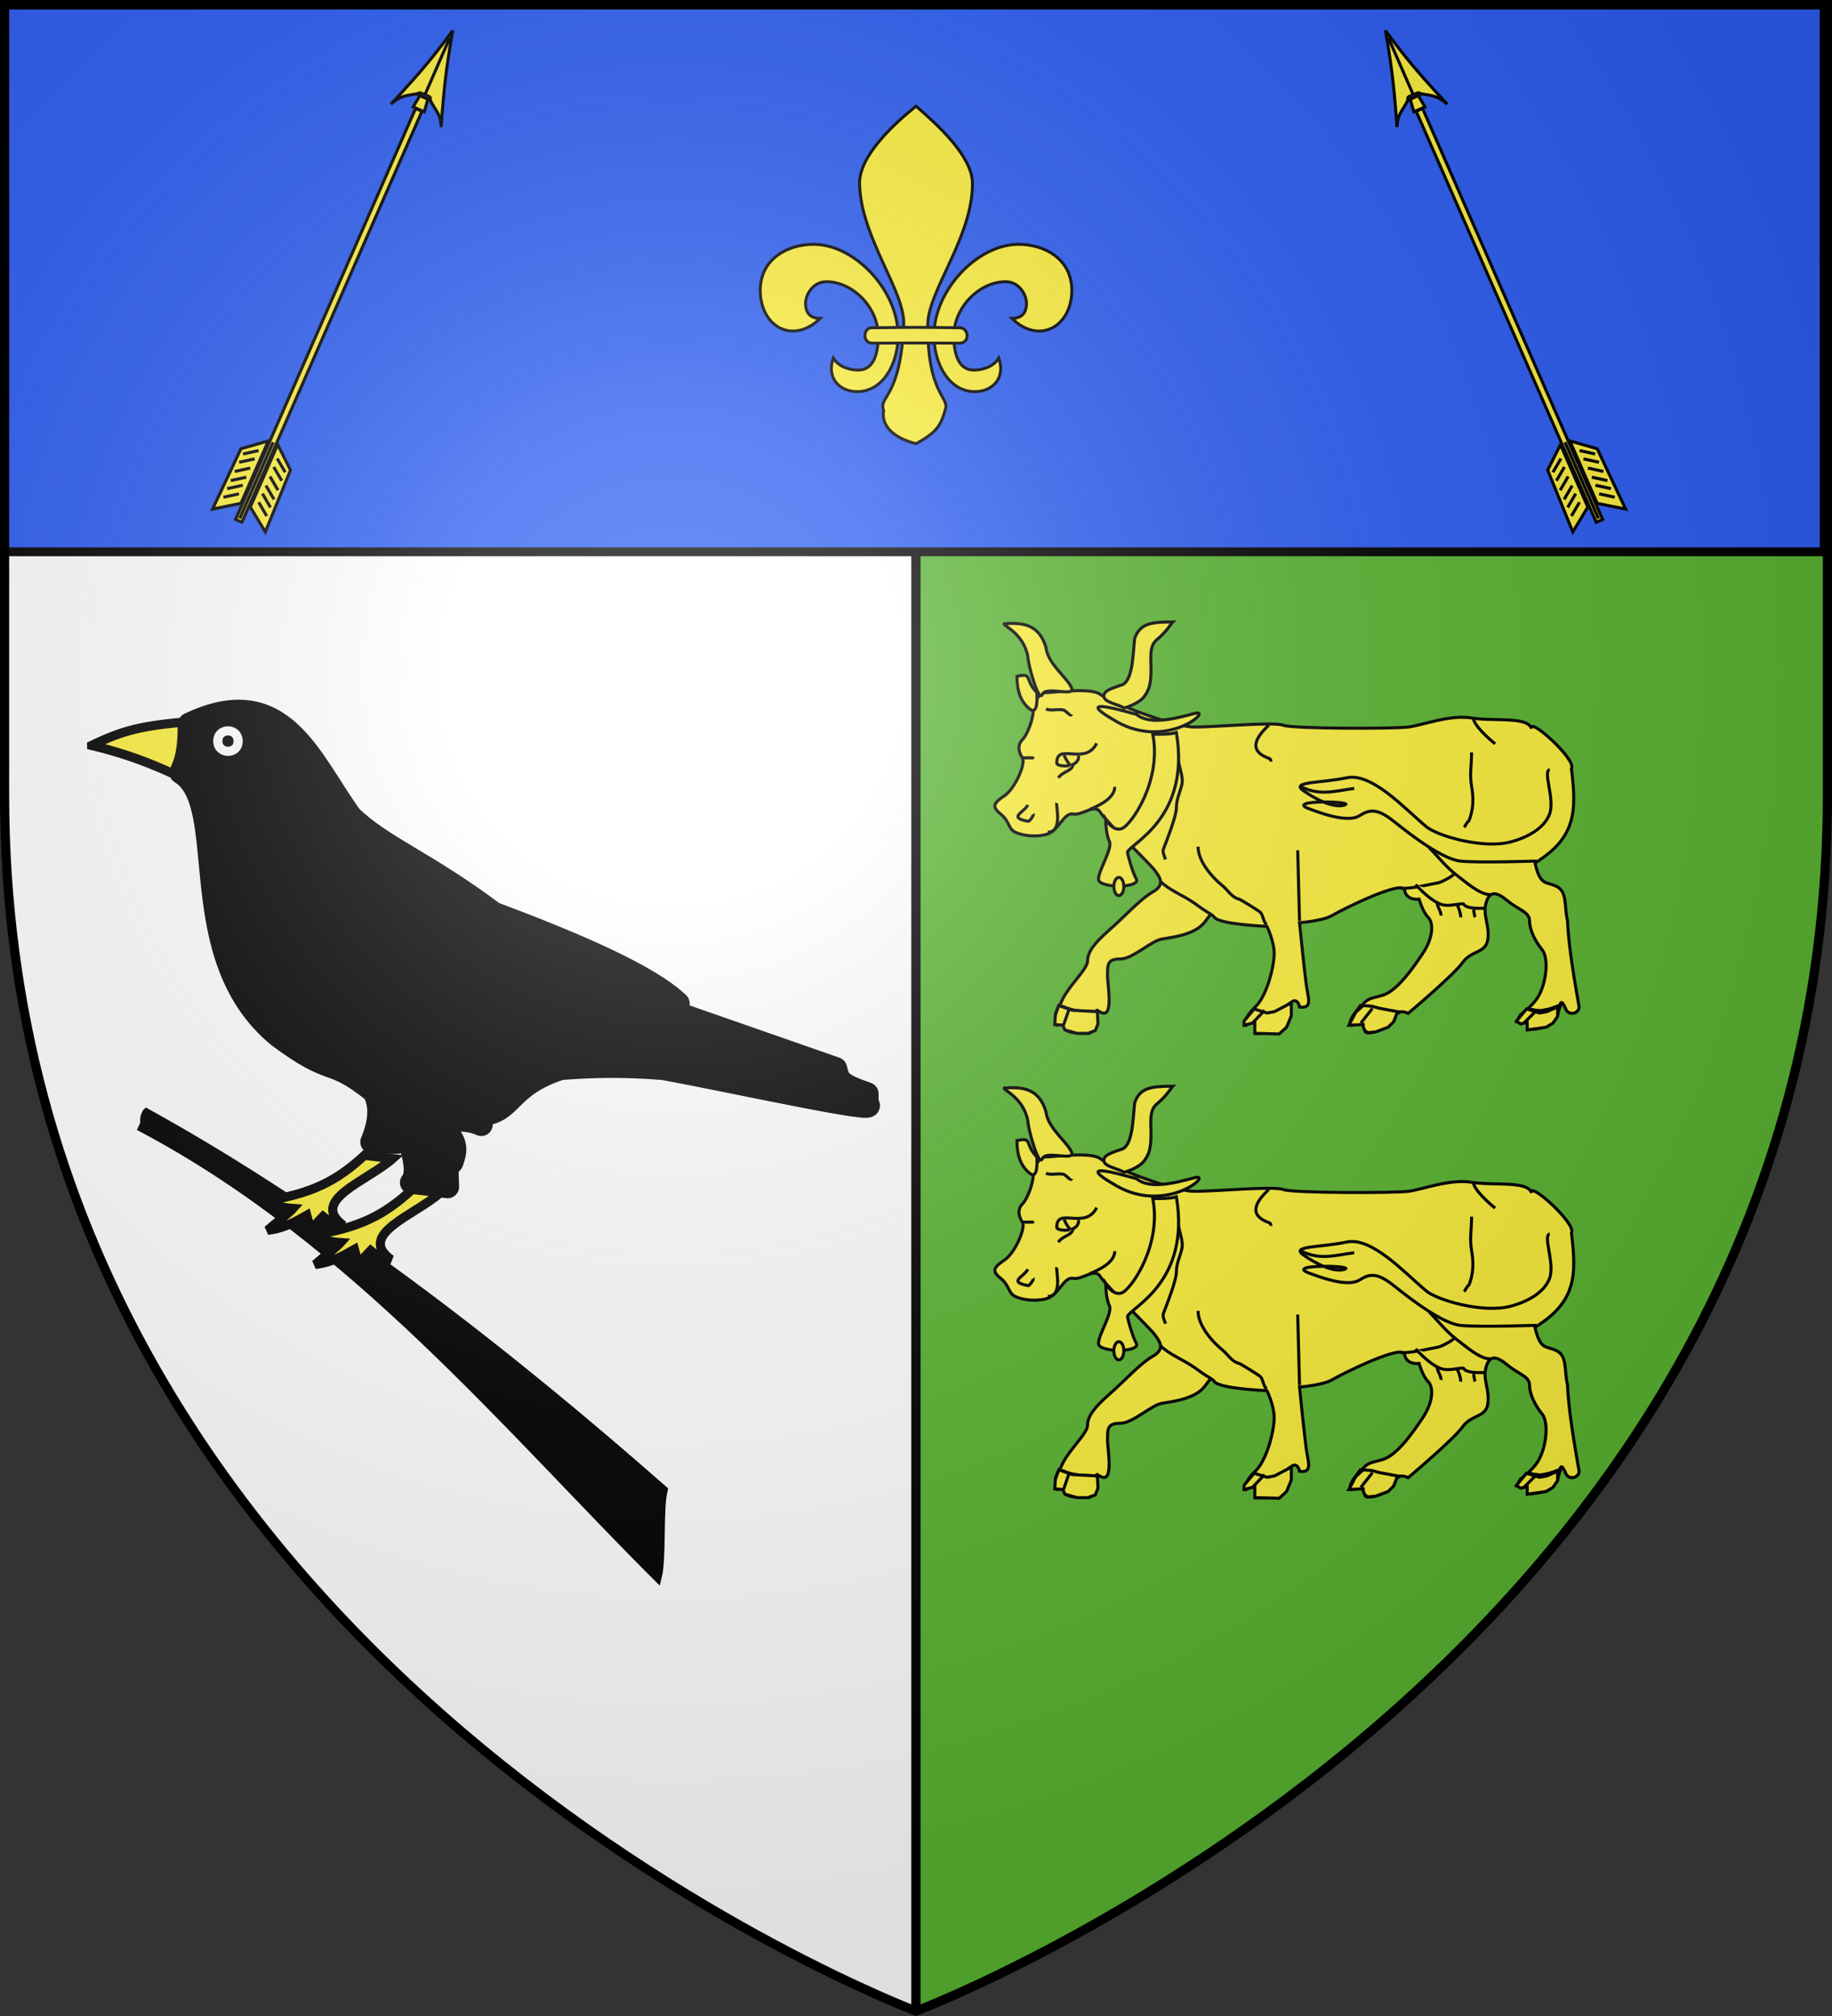 <?xml version="1.0" encoding="UTF-8" standalone="no"?>
<svg
   xmlns:dc="http://purl.org/dc/elements/1.1/"
   xmlns:cc="http://creativecommons.org/ns#"
   xmlns:rdf="http://www.w3.org/1999/02/22-rdf-syntax-ns#"
   xmlns:svg="http://www.w3.org/2000/svg"
   xmlns="http://www.w3.org/2000/svg"
   xmlns:xlink="http://www.w3.org/1999/xlink"
   xmlns:sodipodi="http://sodipodi.sourceforge.net/DTD/sodipodi-0.dtd"
   xmlns:inkscape="http://www.inkscape.org/namespaces/inkscape"
   width="600"
   height="660"
   viewBox="-300 -300 600 660"
   id="svg2"
   version="1.1"
   inkscape:version="0.48.2 r9819"
   sodipodi:docname="Blason_ville_fr_Germs-sur-l'Oussouet (65).svg">
  <rect x="-300" y="-300" width="600" height="660" fill="#333333" stroke="none"/>
  <sodipodi:namedview
     pagecolor="#ffffff"
     bordercolor="#666666"
     borderopacity="1"
     objecttolerance="10"
     gridtolerance="10"
     guidetolerance="10"
     inkscape:pageopacity="0"
     inkscape:pageshadow="2"
     inkscape:window-width="1280"
     inkscape:window-height="934"
     id="namedview29"
     showgrid="true"
     inkscape:zoom="1"
     inkscape:cx="228.0547"
     inkscape:cy="330"
     inkscape:window-x="-4"
     inkscape:window-y="-4"
     inkscape:window-maximized="1"
     inkscape:current-layer="layer3"
     inkscape:snap-global="false">
    <inkscape:grid
       type="xygrid"
       id="grid3346" />
  </sodipodi:namedview>
  <defs
     id="defs4">
    <radialGradient
       id="Gradient1"
       gradientUnits="userSpaceOnUse"
       cx="-80"
       cy="-80"
       r="405">
      <stop
         stop-color="#fff"
         stop-opacity="0.31"
         offset="0"
         id="stop7" />
      <stop
         stop-color="#fff"
         stop-opacity="0.25"
         offset="0.19"
         id="stop9" />
      <stop
         stop-color="#6b6b6b"
         stop-opacity="0.125"
         offset="0.6"
         id="stop11" />
      <stop
         stop-color="#000"
         stop-opacity="0.125"
         offset="1"
         id="stop13" />
    </radialGradient>
    <clipPath
       id="shield_cut">
      <path
         id="shield"
         d="M-298.5,-298.5 h597 v258.5 C 298.5,246.2 0,358.39 0,358.39 0,358.39 -298.5,246.2 -298.5,-40z" />
    </clipPath>
    <g
       id="f">
      <rect
         id="rect1964"
         style="fill:#28166f"
         y="-30"
         x="-50"
         height="60"
         width="100" />
      <g
         id="g1966"
         style="fill:#ffffff"
         transform="translate(0,-20)">
        <path
           id="path1968"
           d="M -1.212,27.818 C -1.212,22.175 -2.091,20.471 -4.542,13.98 C -5.709,10.888 -5.024,7.103 -2.858,3.601 C -2.082,2.346 -1.114,1.214 0,0 C 1.114,1.214 2.082,2.346 2.858,3.601 C 5.024,7.103 5.709,10.888 4.542,13.98 C 2.091,20.471 1.212,22.175 1.212,27.818 L -1.212,27.818 z" />
        <path
           id="rwi"
           d="M 2.922,27.672 C 2.922,21.721 5.239,17.829 8.501,16.66 C 9.949,16.141 11.808,16.387 13.519,18.107 C 15.638,20.236 16.255,26.1 10.036,27.228 C 10.694,26.272 10.655,24.147 9.322,23.441 C 8.331,22.916 7.209,23.188 6.646,23.564 C 5.822,24.116 4.917,25.67 4.967,27.672 L 2.922,27.672 z" />
        <path
           id="path1971"
           d="M 1.777,30.183 C 1.79,32.191 2.795,33.518 4.516,34.257 C 4.295,34.955 3.257,36.378 1.831,36.281 C 1.55,37.787 1.282,38.632 0,40 C -1.282,38.632 -1.55,37.787 -1.831,36.281 C -3.257,36.378 -4.295,34.955 -4.516,34.257 C -2.795,33.518 -1.79,32.191 -1.777,30.183 L 1.777,30.183 z" />
        <use
           xlink:href="#rwi"
           height="400"
           width="800"
           y="0"
           x="0"
           id="use1973"
           transform="scale(-1,1)" />
        <rect
           id="rect1975"
           y="27.331"
           x="-7.923"
           height="3.218"
           width="15.846" />
      </g>
    </g>
  </defs>
  <g
     id="layer4"
     inkscape:label="Fond écu"
     inkscape:groupmode="layer"
     clip-path="url(#shield_cut)"
     style="stroke:#000000;stroke-width:3"
     sodipodi:insensitive="true">
    <rect
       x="-300"
       y="-300"
       width="300"
       height="660"
       id="rect18"
       style="fill:#ffffff" />
    <rect
       y="-300"
       width="300"
       height="660"
       id="rect20"
       style="fill:#5ab532"
       x="0" />
    <g
       style="fill:#2b5df2;display:inline"
       inkscape:label="chef"
       id="layer5"
       transform="translate(-300.568,-300.477)">
      <rect
         y="2.114"
         x="1.532"
         height="179.009"
         width="596.466"
         id="rect2230"
         style="fill:#2b5df2;fill-opacity:1;fill-rule:nonzero;stroke:#000000;stroke-width:2.902;stroke-miterlimit:4;stroke-opacity:1;stroke-dasharray:none" />
    </g>
  </g>
  <g
     id="layer3"
     inkscape:label="Meubles"
     inkscape:groupmode="layer"
     sodipodi:insensitive="true">
    <path
       style="fill:#000000;fill-opacity:1;stroke:#000000;stroke-width:3;stroke-linecap:round;stroke-linejoin:miter;stroke-miterlimit:4;stroke-opacity:1;stroke-dasharray:none"
       d="m 32,367 c 68.667,18.333 137.333,49.667 194,79 0,6.333 5,21.667 5,28 -58.144,-34.856 -122.969,-83.031 -199,-102 0.667,-3 -0.667,-2 0,-5 z"
       id="path3119"
       inkscape:connector-curvature="0"
       transform="matrix(0.97,0.241,-0.241,0.97,-194.57,-299.276)"
       sodipodi:nodetypes="ccccc" />
    <g
       id="g5454"
       transform="matrix(0.865,0,0,0.865,-294,-86.451)">
      <path
         style="fill:#fcef3c;fill-opacity:1;fill-rule:evenodd;stroke:#000000;stroke-width:3.468;stroke-linecap:butt;stroke-linejoin:miter;stroke-miterlimit:4;stroke-opacity:1;stroke-dasharray:none"
         d="m 27.757,35.243 c 17.331,4.185 27.644,9.219 36.686,13.404 L 65.39,26.149 C 46.676,27.791 40.089,29.346 27.757,35.243 z"
         id="path6621"
         sodipodi:nodetypes="cccc"
         inkscape:connector-curvature="0" />
      <path
         style="fill:#000000;fill-opacity:1;fill-rule:evenodd;stroke:#000000;stroke-width:8.706;stroke-linecap:butt;stroke-linejoin:round;stroke-miterlimit:4;stroke-opacity:1;stroke-dasharray:none"
         d="m 64.708,27.22 c 35.476,-16.998 45.779,13.832 61.187,34.964 11.904,11.554 28.21,17.208 54.035,36.553 30.318,11.39 58.476,23.342 69.928,34.169 l -8.741,0.795 68.339,23.839 c 1.13,4.502 1.192,5.831 11.92,9.536 l 0,3.973 c 6.393,3.941 -47.491,-7.981 -77.08,-13.509 -16.418,-1.323 -28.876,-0.796 -38.937,0 -20.91,6.805 -17.85,16.959 -30.991,17.482 l 0.903,3.712 c -6.538,-3.003 -11.415,-0.373 -17.125,-4.274 5.025,9.867 8.974,10.246 6.243,17.902 -0.883,3.641 -2.585,-5.17 -1.844,9.91 l -13.702,-1.589 c 2.253,-2.299 1.97,-9.002 -1.822,-17.811 l -3.574,2.571 -9.606,-0.091 c 4.532,-10.772 2.104,-16.487 0.795,-19.071 C 117.405,152.515 119.945,161.251 98.524,145.276 61.473,114.864 81.237,57.493 61.529,45.497 c 2.989,-6.092 3.122,-12.184 3.179,-18.277 z"
         id="path6623"
         sodipodi:nodetypes="cccccccccccccsccccccccc"
         inkscape:connector-curvature="0" />
      <path
         style="fill:#000000;fill-opacity:1;fill-rule:evenodd;stroke:#ffffff;stroke-width:3.468;stroke-linecap:butt;stroke-linejoin:round;stroke-miterlimit:4;stroke-opacity:1;stroke-dasharray:none"
         d="m 75.534,33.599 c 0.009,-5.132 7.622,-5.209 7.686,-1e-6 0.064,5.209 -7.696,5.13 -7.686,1e-6 z"
         id="path3674"
         sodipodi:nodetypes="czz"
         inkscape:connector-curvature="0" />
      <path
         style="fill:#fcef3c;fill-opacity:1;fill-rule:evenodd;stroke:#000000;stroke-width:3.468;stroke-linecap:butt;stroke-linejoin:miter;stroke-miterlimit:3;stroke-opacity:1;stroke-dasharray:none;display:inline"
         d="m 149.119,203.289 c -10.463,9.609 -19.715,14.51 -37.887,17.333 5.356,2.341 8.673,2.656 10.815,2.806 -1.377,1.555 -6.476,5.453 -9.621,8.241 6.449,-0.681 11.803,-3.984 14.817,-5.689 0.626,2.279 0.345,1.119 1.509,5.891 2.818,-3.574 2.001,-2.668 4.646,-5.44 3.803,3.114 6.918,3.328 7.698,3.398 -13.072,-9.554 9.036,-16.758 18.673,-25.285 l -10.649,-1.254 z"
         id="path6627"
         sodipodi:nodetypes="cccccccccc"
         inkscape:connector-curvature="0" />
      <path
         style="fill:#fcef3c;fill-opacity:1;fill-rule:evenodd;stroke:#000000;stroke-width:3.468;stroke-linecap:butt;stroke-linejoin:miter;stroke-miterlimit:3;stroke-opacity:1;stroke-dasharray:none;display:inline"
         d="m 133.4,185.748 c -10.463,9.609 -19.715,14.51 -37.887,17.333 5.356,2.341 8.673,2.656 10.815,2.806 -1.377,1.555 -6.476,5.453 -9.621,8.241 6.449,-0.681 11.803,-3.984 14.817,-5.689 0.626,2.279 0.345,1.119 1.509,5.891 2.818,-3.574 2.001,-2.668 4.646,-5.44 3.803,3.114 6.918,3.328 7.698,3.398 -13.072,-9.554 9.036,-16.758 18.673,-25.285 l -10.649,-1.254 z"
         id="path4561"
         sodipodi:nodetypes="cccccccccc"
         inkscape:connector-curvature="0"
         transform="translate(-2.312,4.624)" />
    </g>
    <g
       inkscape:label="Meubles"
       id="layer1-1"
       transform="matrix(0.378,0,0,0.378,24.85,-97.364)"
       style="fill:#fcef3c;stroke-width:2.646;stroke-miterlimit:4;stroke-dasharray:none">
      <path
         sodipodi:nodetypes="cccccccccccsscccccccccccsccscccccccccsccccsscccccsccsccccccccsssscccccccccc"
         inkscape:connector-curvature="0"
         id="path1033"
         style="fill:#fcef3c;fill-opacity:1;fill-rule:evenodd;stroke:#000000;stroke-width:2.646;stroke-linecap:butt;stroke-linejoin:miter;stroke-miterlimit:4;stroke-opacity:1;stroke-dasharray:none"
         d="m 470.575,211.311 c 4.708,20.402 9.416,15.694 18.833,20.402 9.416,4.708 6.277,17.263 9.416,29.818 0.555,22.246 7.57,60.559 9.694,72.837 2.124,7.11 -9.555,10.986 -11.909,1.938 -3.139,-6.277 -4.062,-5.723 -5.632,3.694 -1.569,9.416 -11.817,15.139 -22.986,15.325 -6,0.832 6.183,-12.369 -9.322,-4.617 l -1.295,-1.015 c -6.46,-3.23 6.923,-9.693 14.77,-20.679 7.847,-10.986 10.985,-34.527 4.708,-42.373 -6.277,-7.847 -10.985,-17.263 -10.985,-25.11 0,-7.847 -9.416,-9.416 -18.833,-17.263 -9.416,-7.847 -15.694,-9.416 -18.832,1.57 -3.139,10.985 3.139,18.832 1.569,31.387 -1.569,12.555 -14.124,9.416 -21.971,20.402 -7.847,10.985 -47.081,43.943 -47.081,43.943 0,0 -9.416,-4.708 -10.985,3.139 -1.57,7.847 -18.048,15.048 -25.11,13.478 l -1.569,-7.201 -12.555,0 c -0.785,-5.493 4.708,-9.416 10.985,-17.263 6.278,-7.847 14.124,-4.708 23.541,-10.985 9.416,-6.278 18.832,-18.833 28.249,-32.957 9.416,-14.124 9.416,-26.679 4.708,-31.388 -4.708,-4.708 -7.847,-15.694 -7.847,-15.694 0,0 -10.986,1.57 -12.555,-7.847 -1.57,-9.416 -54.928,17.263 -62.775,21.971 -7.847,4.708 -28.249,6.278 -28.249,6.278 0,0 4.708,47.081 6.277,56.498 1.57,9.416 4.709,18.047 -6.277,16.478 -1.57,-8.632 -9.417,-6.278 -7.847,2.354 0,12.555 -9.416,20.402 -9.416,20.402 l -20.402,0.369 0,-11.355 -8.77,3.785 c -1.569,-2.354 0.139,-7.708 7.201,-14.77 10.985,-9.416 17.263,-36.096 17.263,-47.081 0,-10.986 -6.278,-23.541 -6.278,-23.541 0,0 -40.804,-1.57 -45.512,-7.847 -4.708,-6.278 -4.708,3.139 -14.124,9.416 -9.416,6.277 -21.971,7.847 -31.388,9.416 -9.416,1.57 -25.11,17.263 -36.096,17.263 -10.985,0 -10.985,4.708 -10.985,14.124 0,9.416 6.277,41.034 -7.847,30.833 -6.277,-4.708 7.062,20.172 -12.555,19.387 -10.985,0 -19.34,-1.57 -15.416,-7.847 l -8.124,0.785 c -1.57,-7.847 0,-11.77 3.139,-18.048 4.708,-14.124 23.541,-29.818 23.541,-37.665 0,-7.847 6.277,-15.694 18.832,-26.679 12.555,-10.985 26.679,-26.679 37.665,-32.957 10.985,-6.278 6.277,-12.555 1.569,-18.833 -4.708,-6.278 -42.373,-42.373 -47.081,-50.22 -4.708,-7.847 -15.694,3.139 -23.54,1.569 -7.847,-1.569 -12.555,14.124 -21.971,17.263 -9.416,3.139 -21.971,1.57 -28.249,-1.569 -6.278,-3.139 -4.708,-9.416 -12.555,-15.694 -7.847,-6.277 -6.278,-9.416 3.139,-15.694 9.416,-6.278 18.833,-28.249 15.694,-32.957 -3.139,-4.708 -4.708,-10.985 0,-15.694 4.708,-4.708 9.416,-18.833 9.416,-25.11 0,-6.278 4.708,-15.694 10.986,-15.694 6.278,0 39.234,-4.708 47.081,1.57 7.847,6.278 62.775,28.249 81.607,28.249 18.833,0 69.053,-4.708 76.9,-1.569 7.847,3.139 95.732,3.139 108.287,1.569 12.555,-1.569 36.096,-10.985 54.928,-7.847 18.832,3.139 48.883,-1.659 51.968,9.327 -3.264,-11.236 39.449,26.769 34.544,34.616 4.368,36.257 4.457,59.546 -31.585,81.607 l 0,0 0,0 0,0 z" />
      <path
         inkscape:connector-curvature="0"
         id="path1034"
         style="fill:#fcef3c;fill-opacity:1;fill-rule:evenodd;stroke:#000000;stroke-width:2.646;stroke-linecap:butt;stroke-linejoin:miter;stroke-miterlimit:4;stroke-opacity:1;stroke-dasharray:none"
         d="M 38.996,63.79 C 28.01,52.804 35.857,46.527 21.733,49.666 c 0,12.555 3.139,21.971 10.985,28.249 7.847,6.278 6.278,-12.555 6.278,-14.124 l 0,0 z" />
      <path
         inkscape:connector-curvature="0"
         id="path1036"
         style="fill:#fcef3c;fill-opacity:1;fill-rule:evenodd;stroke:#000000;stroke-width:2.646;stroke-linecap:butt;stroke-linejoin:miter;stroke-miterlimit:4;stroke-opacity:1;stroke-dasharray:none"
         d="m 239.876,92.039 c -9.71,9.129 -18.802,21.277 -0.973,28.244 2.067,0.808 3.004,1.074 2.752,3.278" />
      <path
         inkscape:connector-curvature="0"
         id="path1037"
         style="fill:#fcef3c;fill-opacity:1;fill-rule:evenodd;stroke:#000000;stroke-width:2.646;stroke-linecap:butt;stroke-linejoin:miter;stroke-miterlimit:4;stroke-opacity:1;stroke-dasharray:none"
         d="m 417.216,85.761 c 0,6.063 13.7,18.402 18.833,22.358" />
      <path
         inkscape:connector-curvature="0"
         id="path1038"
         style="fill:#fcef3c;fill-opacity:1;fill-rule:evenodd;stroke:#000000;stroke-width:2.646;stroke-linecap:butt;stroke-linejoin:miter;stroke-miterlimit:4;stroke-opacity:1;stroke-dasharray:none"
         d="m 415.647,115.579 c 0,11.298 -1.821,18.938 -0.017,29.11 1.841,10.366 1.656,21.07 -2.392,30.198 -1.608,0.877 -2.501,3.861 -4.181,5.451" />
      <path
         inkscape:connector-curvature="0"
         id="path1039"
         style="fill:#fcef3c;fill-opacity:1;fill-rule:evenodd;stroke:#000000;stroke-width:2.646;stroke-linecap:butt;stroke-linejoin:miter;stroke-miterlimit:4;stroke-opacity:1;stroke-dasharray:none"
         d="m 178.671,197.187 c 0,12.571 11.697,26.192 21.258,33.96 4.822,3.918 7.515,9.822 14.588,11.644 1.2,0.309 16.803,10.076 17.848,11.026 2.825,2.566 2.427,7.797 5.653,10.947" />
      <path
         inkscape:connector-curvature="0"
         id="path1040"
         style="fill:#fcef3c;fill-opacity:1;fill-rule:evenodd;stroke:#000000;stroke-width:2.646;stroke-linecap:butt;stroke-linejoin:miter;stroke-miterlimit:4;stroke-opacity:1;stroke-dasharray:none"
         d="m 145.713,227.005 c 8.145,8.144 20.208,12.399 29.547,19.022 5.109,3.623 8.59,6.262 15.043,10.064" />
      <path
         inkscape:connector-curvature="0"
         id="path1041"
         style="fill:#fcef3c;fill-opacity:1;fill-rule:evenodd;stroke:#000000;stroke-width:2.646;stroke-linecap:butt;stroke-linejoin:miter;stroke-miterlimit:4;stroke-opacity:1;stroke-dasharray:none"
         d="m 378.766,197.972 c 7.671,7.671 15.202,17.37 24.048,24.025 6.933,5.215 20.328,17.249 29.108,16.646" />
      <path
         inkscape:connector-curvature="0"
         id="path1042"
         style="fill:#fcef3c;fill-opacity:1;fill-rule:evenodd;stroke:#000000;stroke-width:2.646;stroke-linecap:butt;stroke-linejoin:miter;stroke-miterlimit:4;stroke-opacity:1;stroke-dasharray:none"
         d="m 354.44,233.374 c 11.206,-4.2e-4 21.803,-2.934 32.676,-4.924 1.926,-0.352 13.827,-6.23 13.216,-7.973" />
      <path
         inkscape:connector-curvature="0"
         id="path1043"
         style="fill:#fcef3c;fill-opacity:1;fill-rule:evenodd;stroke:#000000;stroke-width:2.646;stroke-linecap:butt;stroke-linejoin:miter;stroke-miterlimit:4;stroke-opacity:1;stroke-dasharray:none"
         d="m 366.996,230.144 c 6.96,6.96 15.048,14.953 23.181,17.301 7.127,2.057 18.27,-2.267 18.986,-0.091 0.819,2.49 9.119,3.325 11.967,3.257 0.317,-0.008 6.329,-0.046 5.577,-0.062" />
      <path
         inkscape:connector-curvature="0"
         id="path1044"
         style="fill:#fcef3c;fill-opacity:1;fill-rule:evenodd;stroke:#000000;stroke-width:2.646;stroke-linecap:butt;stroke-linejoin:miter;stroke-miterlimit:4;stroke-opacity:1;stroke-dasharray:none"
         d="m 385.828,245.838 c 0,3.691 3.918,8.017 3.158,11.108" />
      <path
         inkscape:connector-curvature="0"
         id="path1045"
         style="fill:#fcef3c;fill-opacity:1;fill-rule:evenodd;stroke:#000000;stroke-width:2.646;stroke-linecap:butt;stroke-linejoin:miter;stroke-miterlimit:4;stroke-opacity:1;stroke-dasharray:none"
         d="m 403.091,247.407 c 1.55,3.1 3.216,7.819 3.141,11.022" />
      <path
         inkscape:connector-curvature="0"
         id="path1046"
         style="fill:#fcef3c;fill-opacity:1;fill-rule:evenodd;stroke:#000000;stroke-width:2.646;stroke-linecap:butt;stroke-linejoin:miter;stroke-miterlimit:4;stroke-opacity:1;stroke-dasharray:none"
         d="m 417.493,251.838 c 0,1.063 0.602,5.301 1.292,6.406" />
      <path
         inkscape:connector-curvature="0"
         id="path1047"
         style="fill:#fcef3c;fill-opacity:1;fill-rule:evenodd;stroke:#000000;stroke-width:2.646;stroke-linecap:butt;stroke-linejoin:miter;stroke-miterlimit:4;stroke-opacity:1;stroke-dasharray:none"
         d="m 161.316,119.642 c 0,7.386 5.075,16.623 3.23,24.002 -1.845,7.38 -4.677,12.501 -4.706,20.15 -0.025,7.031 -8.42,28.433 -11.14,35.327 -1.143,2.896 0.846,6.194 1.742,9.175" />
      <path
         inkscape:connector-curvature="0"
         id="path1048"
         style="fill:#fcef3c;fill-opacity:1;fill-rule:evenodd;stroke:#000000;stroke-width:2.646;stroke-linecap:butt;stroke-linejoin:miter;stroke-miterlimit:4;stroke-opacity:1;stroke-dasharray:none"
         d="m 106.479,145.398 c 0,9.879 -13.825,16.37 -21.681,19.51" />
      <path
         inkscape:connector-curvature="0"
         id="path1049"
         style="fill:#fcef3c;fill-opacity:1;fill-rule:evenodd;stroke:#000000;stroke-width:2.646;stroke-linecap:butt;stroke-linejoin:miter;stroke-miterlimit:4;stroke-opacity:1;stroke-dasharray:none"
         d="m 90.785,107.732 c -9.994,19.987 -35.144,-1.382 -34.504,17.319 0.106,3.094 19.361,4.612 18.883,-6.508" />
      <path
         inkscape:connector-curvature="0"
         id="path1050"
         style="fill:#fcef3c;fill-opacity:1;fill-rule:evenodd;stroke:#000000;stroke-width:2.646;stroke-linecap:butt;stroke-linejoin:miter;stroke-miterlimit:4;stroke-opacity:1;stroke-dasharray:none"
         d="m 70.384,124.996 c 0,7.128 -8.744,6.469 -12.79,12.66" />
      <path
         inkscape:connector-curvature="0"
         id="path1051"
         style="fill:#fcef3c;fill-opacity:1;fill-rule:evenodd;stroke:#000000;stroke-width:2.646;stroke-linecap:butt;stroke-linejoin:miter;stroke-miterlimit:4;stroke-opacity:1;stroke-dasharray:none"
         d="m 46.843,77.914 c 4.544,2.272 12.984,-0.817 16.462,1.57 1.801,1.236 5.07,5.203 5.756,3.13" />
      <path
         inkscape:connector-curvature="0"
         id="path1052"
         style="fill:#fcef3c;fill-opacity:1;fill-rule:evenodd;stroke:#000000;stroke-width:2.646;stroke-linecap:butt;stroke-linejoin:miter;stroke-miterlimit:4;stroke-opacity:1;stroke-dasharray:none"
         d="m 26.441,120.287 c 4.386,0 10.088,0 9.954,0" />
      <path
         inkscape:connector-curvature="0"
         id="path1053"
         style="fill:#fcef3c;fill-opacity:1;fill-rule:evenodd;stroke:#000000;stroke-width:2.646;stroke-linecap:butt;stroke-linejoin:miter;stroke-miterlimit:4;stroke-opacity:1;stroke-dasharray:none"
         d="m 48.412,184.632 c 13.364,0 6.846,-23.145 7.817,-25.211" />
      <path
         inkscape:connector-curvature="0"
         id="path1054"
         style="fill:#fcef3c;fill-opacity:1;fill-rule:evenodd;stroke:#000000;stroke-width:2.646;stroke-linecap:butt;stroke-linejoin:miter;stroke-miterlimit:4;stroke-opacity:1;stroke-dasharray:none"
         d="m 31.149,161.091 c -3.38,6.76 -17.718,10.815 0.332,14.191 0.956,0.179 5.127,-5.203 4.386,-6.418" />
      <path
         inkscape:connector-curvature="0"
         id="path1055"
         style="fill:#fcef3c;fill-opacity:1;fill-rule:evenodd;stroke:#000000;stroke-width:2.646;stroke-linecap:butt;stroke-linejoin:miter;stroke-miterlimit:4;stroke-opacity:1;stroke-dasharray:none"
         d="m 266.556,261.532 -1.57,-61.206" />
      <path
         sodipodi:nodetypes="csscsccccsccc"
         inkscape:connector-curvature="0"
         id="path1056"
         style="fill:#fcef3c;fill-opacity:1;fill-rule:evenodd;stroke:#000000;stroke-width:2.646;stroke-linecap:butt;stroke-linejoin:miter;stroke-miterlimit:4;stroke-opacity:1;stroke-dasharray:none"
         d="m 483.363,130.556 c -6.278,1.177 4.521,25.276 -0.053,38.097 -4.574,12.821 -19.757,20.713 -33.554,24.396 -24.432,6.522 -63.927,-5.279 -73.344,-13.125 -18.832,-15.694 -47.081,-47.082 -69.053,-42.373 -21.971,4.708 -48.651,3.139 -37.665,10.986 10.985,7.847 26.679,15.694 36.096,12.555 9.416,-3.139 -51.789,-4.708 -31.388,3.139 20.402,7.847 36.095,10.986 43.943,6.278 7.847,-4.708 14.124,-7.847 29.818,4.708 15.694,12.555 42.373,32.957 58.067,34.526 15.694,1.569 62.775,0 62.775,0 l 3.876,0" />
      <path
         inkscape:connector-curvature="0"
         id="path1057"
         style="fill:#fcef3c;fill-opacity:1;fill-rule:evenodd;stroke:#000000;stroke-width:2.646;stroke-linecap:butt;stroke-linejoin:miter;stroke-miterlimit:4;stroke-opacity:1;stroke-dasharray:none"
         d="m 268.125,145.398 c 16.364,8.182 29.8,3.433 45.797,1.373" />
      <path
         inkscape:connector-curvature="0"
         id="path1059"
         style="fill:#fcef3c;fill-opacity:1;fill-rule:evenodd;stroke:#000000;stroke-width:2.646;stroke-linecap:butt;stroke-linejoin:miter;stroke-miterlimit:4;stroke-opacity:1;stroke-dasharray:none"
         d="m 465.866,338.062 c 6.812,1.292 16.763,1.938 23.576,1.938" />
      <path
         inkscape:connector-curvature="0"
         id="path1060"
         style="fill:#fcef3c;fill-opacity:1;fill-rule:evenodd;stroke:#000000;stroke-width:2.646;stroke-linecap:butt;stroke-linejoin:miter;stroke-miterlimit:4;stroke-opacity:1;stroke-dasharray:none"
         d="m 321.484,347.847 c 1.608,1.306 6.862,-8.082 9.189,-7.181" />
      <path
         inkscape:connector-curvature="0"
         id="path1061"
         style="fill:#fcef3c;fill-opacity:1;fill-rule:evenodd;stroke:#000000;stroke-width:2.646;stroke-linecap:butt;stroke-linejoin:miter;stroke-miterlimit:4;stroke-opacity:1;stroke-dasharray:none"
         d="m 321.484,335.292 c 2.508,0 31.695,5.285 30.844,6.613" />
      <path
         inkscape:connector-curvature="0"
         id="path1062"
         style="fill:#fcef3c;fill-opacity:1;fill-rule:evenodd;stroke:#000000;stroke-width:2.646;stroke-linecap:butt;stroke-linejoin:miter;stroke-miterlimit:4;stroke-opacity:1;stroke-dasharray:none"
         d="m 227.321,340 c 12.553,6.276 20.977,4.44 29.889,-4.792" />
      <path
         inkscape:connector-curvature="0"
         id="path1063"
         style="fill:#fcef3c;fill-opacity:1;fill-rule:evenodd;stroke:#000000;stroke-width:2.646;stroke-linecap:butt;stroke-linejoin:miter;stroke-miterlimit:4;stroke-opacity:1;stroke-dasharray:none"
         d="m 60.967,335.292 c 8.879,4.44 18.664,4.708 28.333,4.708" />
      <path
         inkscape:connector-curvature="0"
         id="path1064"
         style="fill:#fcef3c;fill-opacity:1;fill-rule:evenodd;stroke:#000000;stroke-width:2.646;stroke-linecap:butt;stroke-linejoin:miter;stroke-miterlimit:4;stroke-opacity:1;stroke-dasharray:none"
         d="m 65.675,336.862 c 3.102,6.204 -0.904,7.872 0.012,12.758" />
      <path
         inkscape:connector-curvature="0"
         id="path1065"
         style="fill:#fcef3c;fill-opacity:1;fill-rule:evenodd;stroke:#000000;stroke-width:2.646;stroke-linecap:butt;stroke-linejoin:miter;stroke-miterlimit:4;stroke-opacity:1;stroke-dasharray:none"
         d="m 102.556,197.187 14.124,3.923" />
      <g
         id="g3100"
         transform="translate(0,-1.4790191e-6)"
         style="fill:#fcef3c;stroke-width:2.646;stroke-miterlimit:4;stroke-dasharray:none">
        <path
           d="m 139.436,99.886 c 7.847,40.804 -18.833,78.469 -26.679,81.607 -7.847,3.139 -14.124,-7.847 -14.124,-7.847 0,0 0,12.555 3.139,18.833 3.139,6.277 -9.416,25.11 -9.416,32.957 0,7.847 36.096,7.847 32.957,0 -3.139,-4.708 -7.847,-21.971 -7.847,-23.54 3.139,-7.847 54.928,-29.819 42.373,-103.579 -4.708,1.569 -12.555,1.569 -20.402,1.569 l 0,0 z"
           style="fill:#fcef3c;fill-opacity:1;fill-rule:evenodd;stroke:#000000;stroke-width:2.646;stroke-linecap:butt;stroke-linejoin:miter;stroke-miterlimit:4;stroke-opacity:1;stroke-dasharray:none"
           id="path1058"
           inkscape:connector-curvature="0" />
        <path
           d="m 114.326,231.713 a 4.316,7.847 0 1 1 -8.632,0 4.316,7.847 0 1 1 8.632,0 z"
           style="fill:#fcef3c;fill-opacity:1;fill-rule:evenodd;stroke:#000000;stroke-width:2.646;stroke-linecap:butt;stroke-linejoin:miter;stroke-miterlimit:4;stroke-opacity:1;stroke-dasharray:none"
           id="path1066"
           inkscape:connector-curvature="0" />
      </g>
      <path
         inkscape:connector-curvature="0"
         id="path1067"
         style="fill:#fcef3c;fill-opacity:1;fill-rule:evenodd;stroke:#000000;stroke-width:2.646;stroke-linecap:butt;stroke-linejoin:miter;stroke-miterlimit:4;stroke-opacity:1;stroke-dasharray:none"
         d="m 125.312,82.623 c 10.985,9.416 32.957,3.923 50.22,-0.785 17.263,-4.708 -23.54,32.172 -67.483,7.062 -43.943,-25.11 15.694,-6.278 17.263,-6.278 l 0,0 z" />
      <g
         id="g3104"
         transform="translate(0,-1.4790191e-6)"
         style="fill:#fcef3c;stroke-width:2.646;stroke-miterlimit:4;stroke-dasharray:none">
        <path
           d="m 156.699,2.584 c -19.617,0 -28.249,1.57 -32.957,14.124 -1.57,14.124 -1.569,39.234 -12.555,40.804 -8.632,3.139 -14.124,4.708 -14.124,9.416 0,5.493 13.34,7.062 17.264,10.201 6.277,-1.569 14.124,-5.493 17.263,-9.416 6.277,-7.847 6.277,-15.694 6.277,-25.895 0,-7.847 -1.57,-18.047 4.708,-23.54 9.416,-7.847 12.555,-14.124 14.124,-15.694 l 0,0 0,0 z"
           style="fill:#fcef3c;fill-opacity:1;fill-rule:evenodd;stroke:#000000;stroke-width:2.646;stroke-linecap:butt;stroke-linejoin:miter;stroke-miterlimit:4;stroke-opacity:1;stroke-dasharray:none"
           id="path1068"
           inkscape:connector-curvature="0" />
        <path
           d="M 10.747,4.154 C 29.58,2.584 41.35,6.508 46.843,24.555 48.412,38.68 64.106,49.666 68.814,59.082 73.522,68.498 46.843,57.513 43.704,65.359 40.565,73.206 31.149,38.68 31.149,32.402 27.225,12.001 9.178,5.723 10.747,4.154 l 0,0 z"
           style="fill:#fcef3c;fill-opacity:1;fill-rule:evenodd;stroke:#000000;stroke-width:2.646;stroke-linecap:butt;stroke-linejoin:miter;stroke-miterlimit:4;stroke-opacity:1;stroke-dasharray:none"
           id="path1069"
           inkscape:connector-curvature="0" />
      </g>
      <path
         inkscape:connector-curvature="0"
         id="path1070"
         style="fill:#fcef3c;stroke:#000000;stroke-width:2.646;stroke-linecap:butt;stroke-linejoin:miter;stroke-miterlimit:4;stroke-opacity:1;stroke-dasharray:none"
         d="m 62.536,117.934 c 2.354,5.493 4.777,7.915 4.777,7.915" />
      <path
         inkscape:connector-curvature="0"
         id="path3108"
         d="m 57.981,334.845 -2.928,7.028 0.586,8.199 7.614,0.586 0.586,3.514 11.128,4.1 9.371,0.586 5.271,-3.514 1.171,-5.271 -0.586,-8.785 -22.841,-1.757 z"
         style="fill:#fcef3c;stroke:#000000;stroke-width:2.646;stroke-linecap:butt;stroke-linejoin:miter;stroke-miterlimit:4;stroke-opacity:1;stroke-dasharray:none" />
      <path
         inkscape:connector-curvature="0"
         id="path3249"
         d="m 57.981,334.845 -2.928,8.199 -0.586,8.199 7.028,0.586 1.757,4.1 10.542,2.928 9.371,0 6.442,-2.343 2.343,-5.857 -0.586,-10.542 -21.67,-1.171 z"
         style="fill:#fcef3c;stroke:#000000;stroke-width:2.646;stroke-linecap:butt;stroke-linejoin:miter;stroke-miterlimit:4;stroke-opacity:1;stroke-dasharray:none" />
      <path
         inkscape:connector-curvature="0"
         id="path4019"
         d="m 62.081,351.83 5.271,-15.227"
         style="fill:#fcef3c;stroke:#000000;stroke-width:2.646;stroke-linecap:butt;stroke-linejoin:miter;stroke-miterlimit:4;stroke-opacity:1;stroke-dasharray:none" />
      <path
         inkscape:connector-curvature="0"
         id="path4021"
         d="M 431.638,39.668 z"
         style="fill:#fcef3c;stroke:#000000;stroke-width:2.646;stroke-linecap:butt;stroke-linejoin:miter;stroke-miterlimit:4;stroke-opacity:1;stroke-dasharray:none" />
      <path
         inkscape:connector-curvature="0"
         id="path4023"
         d="m 226.654,340.116 -7.614,7.614 1.171,4.1 8.785,-4.685 -0.586,10.542 19.327,0.586 7.028,-6.442 2.928,-9.956 0,-8.785 -11.713,8.785 -6.442,1.171 z"
         style="fill:#fcef3c;fill-opacity:1;stroke:#000000;stroke-width:2.646;stroke-linecap:butt;stroke-linejoin:miter;stroke-miterlimit:4;stroke-opacity:1;stroke-dasharray:none" />
      <path
         sodipodi:nodetypes="cccccccccccc"
         style="fill:#fcef3c;fill-opacity:1;stroke:#000000;stroke-width:2.646;stroke-linecap:butt;stroke-linejoin:miter;stroke-miterlimit:4;stroke-opacity:1;stroke-dasharray:none"
         d="m 319.239,334.845 -6.442,8.785 -0.586,8.199 8.785,-1.757 2.343,7.028 16.399,-2.343 5.857,-5.857 4.1,-7.028 -4.1,-2.343 -7.614,-0.586 -6.442,-1.757 z"
         id="path4025"
         inkscape:connector-curvature="0" />
      <path
         sodipodi:nodetypes="cccccccccccc"
         inkscape:connector-curvature="0"
         id="path4027"
         d="m 464.267,337.774 -6.442,5.271 -2.343,5.271 3.514,-1.171 6.442,1.171 1.757,7.028 11.713,-2.343 9.956,-8.199 4.1,-10.542 -9.956,3.514 -8.785,1.757 z"
         style="fill:#fcef3c;fill-opacity:1;stroke:#000000;stroke-width:2.646;stroke-linecap:butt;stroke-linejoin:miter;stroke-miterlimit:4;stroke-opacity:1;stroke-dasharray:none" />
      <path
         inkscape:connector-curvature="0"
         id="path4029"
         d="m 227.239,337.774 -8.785,10.542 0,3.514 9.371,-2.343 0,9.371 21.084,0.586 6.442,-5.857 4.1,-9.956 0,-11.128 -14.642,7.614 -6.442,1.171 z"
         style="fill:#fcef3c;stroke:#000000;stroke-width:2.646;stroke-linecap:butt;stroke-linejoin:miter;stroke-miterlimit:4;stroke-opacity:1;stroke-dasharray:none" />
      <path
         sodipodi:nodetypes="cccccccccccc"
         style="fill:#fcef3c;stroke:#000000;stroke-width:2.646;stroke-linecap:butt;stroke-linejoin:miter;stroke-miterlimit:4;stroke-opacity:1;stroke-dasharray:none"
         d="m 321.682,334.845 -6.442,5.857 -5.857,11.128 12.299,-0.586 c 0,5.466 3.514,6.247 3.514,7.028 l 7.028,-0.586 11.128,-4.1 4.685,-4.685 3.514,-8.785 -15.813,-2.928 -6.442,-1.757 z"
         id="path4031"
         inkscape:connector-curvature="0" />
      <path
         sodipodi:nodetypes="cccccccccccc"
         inkscape:connector-curvature="0"
         id="path4033"
         d="m 463.239,337.774 -8.785,10.542 3.514,2.343 5.857,-1.171 0,6.442 16.399,-2.343 5.857,-3.514 4.1,-5.857 0,-8.199 -9.371,4.1 -6.442,1.171 z"
         style="fill:#fcef3c;stroke:#000000;stroke-width:2.646;stroke-linecap:butt;stroke-linejoin:miter;stroke-miterlimit:4;stroke-opacity:1;stroke-dasharray:none" />
      <path
         style="fill:#fcef3c;stroke:#000000;stroke-width:2.646;stroke-linecap:butt;stroke-linejoin:miter;stroke-miterlimit:4;stroke-opacity:1;stroke-dasharray:none"
         d="m 225.172,350.648 11.088,-11.692"
         id="path4035"
         inkscape:connector-curvature="0" />
      <path
         inkscape:connector-curvature="0"
         id="path4037"
         d="m 319.74,349.966 9.954,-12.672"
         style="fill:#fcef3c;stroke:#000000;stroke-width:2.646;stroke-linecap:butt;stroke-linejoin:miter;stroke-miterlimit:4;stroke-opacity:1;stroke-dasharray:none" />
      <path
         style="fill:#fcef3c;stroke:#000000;stroke-width:2.646;stroke-linecap:butt;stroke-linejoin:miter;stroke-miterlimit:4;stroke-opacity:1;stroke-dasharray:none"
         d="m 461.035,349.929 11.363,-11.425"
         id="path4039"
         inkscape:connector-curvature="0" />
    </g>
    <use
       x="0"
       y="0"
       xlink:href="#layer1-1"
       id="use3288"
       transform="translate(0,152)"
       width="600"
       height="660" />
    <g
       inkscape:label="Meubles"
       id="layer1-4"
       transform="translate(-54.116,-268.43)"
       style="fill:#fcef3c">
      <g
         style="fill:#fcef3c;fill-opacity:1;stroke:#000000;stroke-width:1;stroke-miterlimit:4;stroke-opacity:1;stroke-dasharray:none"
         transform="matrix(0.958,0,0,0.958,0.597,3.186)"
         id="g2410">
        <g
           style="fill:#fcef3c;fill-opacity:1;stroke:#000000;stroke-width:1;stroke-miterlimit:4;stroke-opacity:1;stroke-dasharray:none"
           id="g3266"
           transform="translate(2.871,0)" />
        <g
           style="fill:#fcef3c;fill-opacity:1;stroke:#000000;stroke-width:1;stroke-miterlimit:4;stroke-opacity:1;stroke-dasharray:none"
           id="g2406">
          <path
             sodipodi:nodetypes="cccsssscssc"
             id="path2396"
             d="m 90.953,47.211 c 8.686,-0.001 18.22,4.903 18.188,15.875 -0.19,12.537 -11.379,18.404 -20.489,9.447 3.374,0.004 4.969,-1.9 4.989,-5.103 0.02,-3.012 -2.542,-7.459 -7.156,-7.438 -9.04,0.042 -17.716,8.838 -17.688,18.594 0.014,4.859 1.022,11.485 6.688,11.594 2.691,0.052 6.706,-0.866 8.688,-4.094 2.4,6.857 -2.141,11.535 -8.375,11.469 -8.291,-0.089 -13.7,-8.915 -13.781,-19 -0.124,-15.449 14.701,-31.342 28.938,-31.344 z"
             style="fill:#fcef3c;fill-opacity:1;fill-rule:evenodd;stroke:#000000;stroke-width:1;stroke-linecap:butt;stroke-linejoin:miter;stroke-miterlimit:4;stroke-opacity:1;stroke-dasharray:none"
             inkscape:connector-curvature="0" />
          <path
             sodipodi:nodetypes="cccsssscssc"
             id="path3145"
             d="m 20.797,47.211 c -8.686,-0.001 -18.22,4.903 -18.188,15.875 0.19,12.537 11.379,18.404 20.489,9.447 -3.374,0.004 -4.969,-1.9 -4.989,-5.103 -0.02,-3.012 2.542,-7.459 7.156,-7.438 9.04,0.042 17.716,8.838 17.688,18.594 -0.014,4.859 -1.022,11.485 -6.688,11.594 -2.691,0.052 -6.706,-0.866 -8.688,-4.094 -2.4,6.857 2.141,11.535 8.375,11.469 8.291,-0.089 13.7,-8.915 13.781,-19 0.124,-15.449 -14.701,-31.342 -28.938,-31.344 z"
             style="fill:#fcef3c;fill-opacity:1;fill-rule:evenodd;stroke:#000000;stroke-width:1;stroke-linecap:butt;stroke-linejoin:miter;stroke-miterlimit:4;stroke-opacity:1;stroke-dasharray:none"
             inkscape:connector-curvature="0" />
        </g>
        <path
           style="fill:#fcef3c;fill-opacity:1;fill-rule:evenodd;stroke:#000000;stroke-width:1;stroke-linecap:butt;stroke-linejoin:miter;stroke-miterlimit:4;stroke-opacity:1;stroke-dasharray:none"
           d="m 55.875,0 c -8.203,6.592 -19.382,17.206 -19.293,26.329 0.178,18.187 15.582,36.935 15.084,48.285 -1.121,25.545 -8.726,24.329 -6.869,29.431 -0.911,5.276 3.505,9.376 11.078,11.31 6.909,-3.826 8.486,-6.034 10.084,-11.894 1.241,-4.204 -6.251,-5.16 -6.057,-29.028 0.092,-11.337 15.404,-29.916 15.266,-48.103 C 75.098,17.189 63.415,6.516 55.875,0 z"
           id="path3217"
           sodipodi:nodetypes="csscccssc"
           inkscape:connector-curvature="0" />
        <path
           style="fill:#fcef3c;fill-opacity:1;fill-rule:evenodd;stroke:#000000;stroke-width:1;stroke-linecap:butt;stroke-linejoin:miter;stroke-miterlimit:4;stroke-opacity:1;stroke-dasharray:none"
           d="m 40.94,75.726 c -3.187,-0.182 -3.553,5.269 0,5.274 15.185,-0.088 15.185,-0.08 29.701,0 3.816,0.097 3.371,-5.457 0,-5.274 -14.517,-0.182 -14.517,-0.182 -29.701,0 z"
           id="path3241"
           sodipodi:nodetypes="ccccc"
           inkscape:connector-curvature="0" />
      </g>
    </g>
    <g
       style="fill:#fcef3c;stroke-width:3.316;stroke-miterlimit:4;stroke-dasharray:none;display:inline"
       inkscape:label="Meubles"
       id="layer4-2"
       transform="matrix(0.276,0.121,-0.121,0.276,-224.306,-332.313)">
      <g
         style="fill:#fcef3c;stroke-width:3.497;stroke-miterlimit:4;stroke-dasharray:none"
         transform="matrix(0.948,0.007,-0.007,0.948,13.177,13.952)"
         id="g1934">
        <path
           sodipodi:nodetypes="csccccccsc"
           style="fill:#fcef3c;fill-rule:evenodd;stroke:#000000;stroke-width:3.497;stroke-linecap:butt;stroke-linejoin:miter;stroke-miterlimit:4;stroke-opacity:1;stroke-dasharray:none"
           d="m 278.385,16.808 c 0,0 -4.776,23.448 -12.342,49.962 -7.566,26.514 -17.921,56.094 -17.921,56.094 6.526,-15.469 15.534,-17.622 25.885,-25.628 l 5.144,-0.099 0.179,-0.004 5.144,-0.099 c 9.549,10.948 19.757,10.473 26.957,26.298 0,0 -10.507,-28.176 -18.768,-54.807 -8.262,-26.631 -14.278,-51.718 -14.278,-51.718 z"
           id="path2849"
           inkscape:connector-curvature="0" />
        <path
           style="fill:#fcef3c;fill-rule:evenodd;stroke:#000000;stroke-width:3.497;stroke-linecap:butt;stroke-linejoin:miter;stroke-miterlimit:4;stroke-opacity:1;stroke-dasharray:none"
           d="m 278.664,25.969 0.652,71.162"
           id="path2851"
           sodipodi:nodetypes="cc"
           inkscape:connector-curvature="0" />
        <rect
           style="opacity:0.9;fill:#fcef3c;fill-opacity:1;stroke:#000000;stroke-width:3.497;stroke-miterlimit:4;stroke-opacity:1;stroke-dasharray:none"
           id="rect2853"
           width="14.984"
           height="3.123"
           x="270.208"
           y="102.496"
           ry="1.562"
           transform="matrix(1,-0.019,0.016,1,0,0)" />
        <path
           style="fill:#fcef3c;fill-rule:evenodd;stroke:#000000;stroke-width:3.497;stroke-linecap:butt;stroke-linejoin:miter;stroke-miterlimit:4;stroke-opacity:1;stroke-dasharray:none"
           d="m 274.386,100.342 -1.64,15.03 13.877,-0.267 -2.096,-14.808 -10.141,0.046 z"
           id="path2856"
           sodipodi:nodetypes="ccccc"
           inkscape:connector-curvature="0" />
      </g>
      <rect
         transform="matrix(-1.166679e-4,-1,1,-0.004,0,0)"
         y="273.951"
         x="-614.179"
         height="7.594"
         width="487.421"
         id="rect3781"
         style="fill:#fcef3c;fill-opacity:1;fill-rule:evenodd;stroke:#000000;stroke-width:3.316;stroke-miterlimit:4;stroke-opacity:1;stroke-dasharray:none;stroke-dashoffset:0;display:inline" />
      <g
         style="fill:#fcef3c;fill-opacity:1;stroke-width:3.316;stroke-miterlimit:4;stroke-dasharray:none"
         id="g1999">
        <g
           id="g1942"
           style="fill:#fcef3c;fill-opacity:1;stroke:#000000;stroke-width:3.316;stroke-miterlimit:4;stroke-dasharray:none">
          <path
             id="path3783"
             d="m 272.405,594.687 -25.771,18.149 1.922,-72.41 23.842,-19.814 0.007,74.075 z"
             style="fill:#fcef3c;fill-opacity:1;fill-rule:evenodd;stroke:#000000;stroke-width:3.316;stroke-linecap:butt;stroke-linejoin:miter;stroke-miterlimit:4;stroke-opacity:1;stroke-dasharray:none;display:inline"
             inkscape:connector-curvature="0" />
          <path
             id="path1930"
             d="m 283.35,594.315 25.771,18.149 -1.922,-72.41 -23.842,-19.814 -0.007,74.075 z"
             style="fill:#fcef3c;fill-opacity:1;fill-rule:evenodd;stroke:#000000;stroke-width:3.316;stroke-linecap:butt;stroke-linejoin:miter;stroke-miterlimit:4;stroke-opacity:1;stroke-dasharray:none;display:inline"
             inkscape:connector-curvature="0" />
          <path
             id="path1932"
             d="m 277.761,519.846 0,90.463"
             style="fill:#fcef3c;fill-opacity:1;fill-rule:evenodd;stroke:#000000;stroke-width:3.316;stroke-linecap:butt;stroke-linejoin:miter;stroke-miterlimit:4;stroke-opacity:1;stroke-dasharray:none"
             inkscape:connector-curvature="0" />
        </g>
        <g
           style="fill:#fcef3c;fill-opacity:1;stroke-width:3.316;stroke-miterlimit:4;stroke-dasharray:none"
           id="g1977">
          <path
             id="path1965"
             d="m 266.93,534.498 -14.015,10.193"
             style="fill:#fcef3c;fill-opacity:1;fill-rule:evenodd;stroke:#000000;stroke-width:3.316;stroke-linecap:butt;stroke-linejoin:miter;stroke-miterlimit:4;stroke-opacity:1;stroke-dasharray:none"
             inkscape:connector-curvature="0" />
          <path
             id="path1967"
             d="M 266.681,544.446 252.665,554.639"
             style="fill:#fcef3c;fill-opacity:1;fill-rule:evenodd;stroke:#000000;stroke-width:3.316;stroke-linecap:butt;stroke-linejoin:miter;stroke-miterlimit:4;stroke-opacity:1;stroke-dasharray:none;display:inline"
             inkscape:connector-curvature="0" />
          <path
             id="path1969"
             d="m 266.293,555.521 -14.015,10.193"
             style="fill:#fcef3c;fill-opacity:1;fill-rule:evenodd;stroke:#000000;stroke-width:3.316;stroke-linecap:butt;stroke-linejoin:miter;stroke-miterlimit:4;stroke-opacity:1;stroke-dasharray:none;display:inline"
             inkscape:connector-curvature="0" />
          <path
             id="path1971-2"
             d="M 266.293,566.351 252.278,576.544"
             style="fill:#fcef3c;fill-opacity:1;fill-rule:evenodd;stroke:#000000;stroke-width:3.316;stroke-linecap:butt;stroke-linejoin:miter;stroke-miterlimit:4;stroke-opacity:1;stroke-dasharray:none;display:inline"
             inkscape:connector-curvature="0" />
          <path
             id="path1973"
             d="m 266.293,575.907 -14.015,10.193"
             style="fill:#fcef3c;fill-opacity:1;fill-rule:evenodd;stroke:#000000;stroke-width:3.316;stroke-linecap:butt;stroke-linejoin:miter;stroke-miterlimit:4;stroke-opacity:1;stroke-dasharray:none;display:inline"
             inkscape:connector-curvature="0" />
          <path
             id="path1975"
             d="m 266.293,586.1 -14.015,10.193"
             style="fill:#fcef3c;fill-opacity:1;fill-rule:evenodd;stroke:#000000;stroke-width:3.316;stroke-linecap:butt;stroke-linejoin:miter;stroke-miterlimit:4;stroke-opacity:1;stroke-dasharray:none;display:inline"
             inkscape:connector-curvature="0" />
        </g>
        <g
           style="fill:#fcef3c;fill-opacity:1;stroke-width:3.316;stroke-miterlimit:4;stroke-dasharray:none;display:inline"
           id="g1985"
           transform="matrix(-1,0,0,1,555.84,-0.214)">
          <path
             id="path1987"
             d="m 266.93,534.498 -14.015,10.193"
             style="fill:#fcef3c;fill-opacity:1;fill-rule:evenodd;stroke:#000000;stroke-width:3.316;stroke-linecap:butt;stroke-linejoin:miter;stroke-miterlimit:4;stroke-opacity:1;stroke-dasharray:none"
             inkscape:connector-curvature="0" />
          <path
             id="path1989"
             d="M 266.681,544.446 252.665,554.639"
             style="fill:#fcef3c;fill-opacity:1;fill-rule:evenodd;stroke:#000000;stroke-width:3.316;stroke-linecap:butt;stroke-linejoin:miter;stroke-miterlimit:4;stroke-opacity:1;stroke-dasharray:none;display:inline"
             inkscape:connector-curvature="0" />
          <path
             id="path1991"
             d="m 266.293,555.521 -14.015,10.193"
             style="fill:#fcef3c;fill-opacity:1;fill-rule:evenodd;stroke:#000000;stroke-width:3.316;stroke-linecap:butt;stroke-linejoin:miter;stroke-miterlimit:4;stroke-opacity:1;stroke-dasharray:none;display:inline"
             inkscape:connector-curvature="0" />
          <path
             id="path1993"
             d="M 266.293,566.351 252.278,576.544"
             style="fill:#fcef3c;fill-opacity:1;fill-rule:evenodd;stroke:#000000;stroke-width:3.316;stroke-linecap:butt;stroke-linejoin:miter;stroke-miterlimit:4;stroke-opacity:1;stroke-dasharray:none;display:inline"
             inkscape:connector-curvature="0" />
          <path
             id="path1995"
             d="m 266.293,575.907 -14.015,10.193"
             style="fill:#fcef3c;fill-opacity:1;fill-rule:evenodd;stroke:#000000;stroke-width:3.316;stroke-linecap:butt;stroke-linejoin:miter;stroke-miterlimit:4;stroke-opacity:1;stroke-dasharray:none;display:inline"
             inkscape:connector-curvature="0" />
          <path
             id="path1997"
             d="m 266.293,586.1 -14.015,10.193"
             style="fill:#fcef3c;fill-opacity:1;fill-rule:evenodd;stroke:#000000;stroke-width:3.316;stroke-linecap:butt;stroke-linejoin:miter;stroke-miterlimit:4;stroke-opacity:1;stroke-dasharray:none;display:inline"
             inkscape:connector-curvature="0" />
        </g>
      </g>
    </g>
    <use
       x="0"
       y="0"
       xlink:href="#layer4-2"
       id="use4264"
       transform="matrix(-1,0,0,1,2.017,0)"
       width="600"
       height="660" />
  </g>
  <g
     id="layer2"
     inkscape:label="Reflet final"
     inkscape:groupmode="layer"
     sodipodi:insensitive="true">
    <use
       xlink:href="#shield"
       fill="url(#Gradient1)"
       id="use24" />
  </g>
  <g
     id="layer1"
     inkscape:label="Contour final"
     inkscape:groupmode="layer"
     sodipodi:insensitive="true">
    <use
       xlink:href="#shield"
       style="fill:none;stroke:#000;stroke-width:3"
       id="use27" />
  </g>
</svg>
